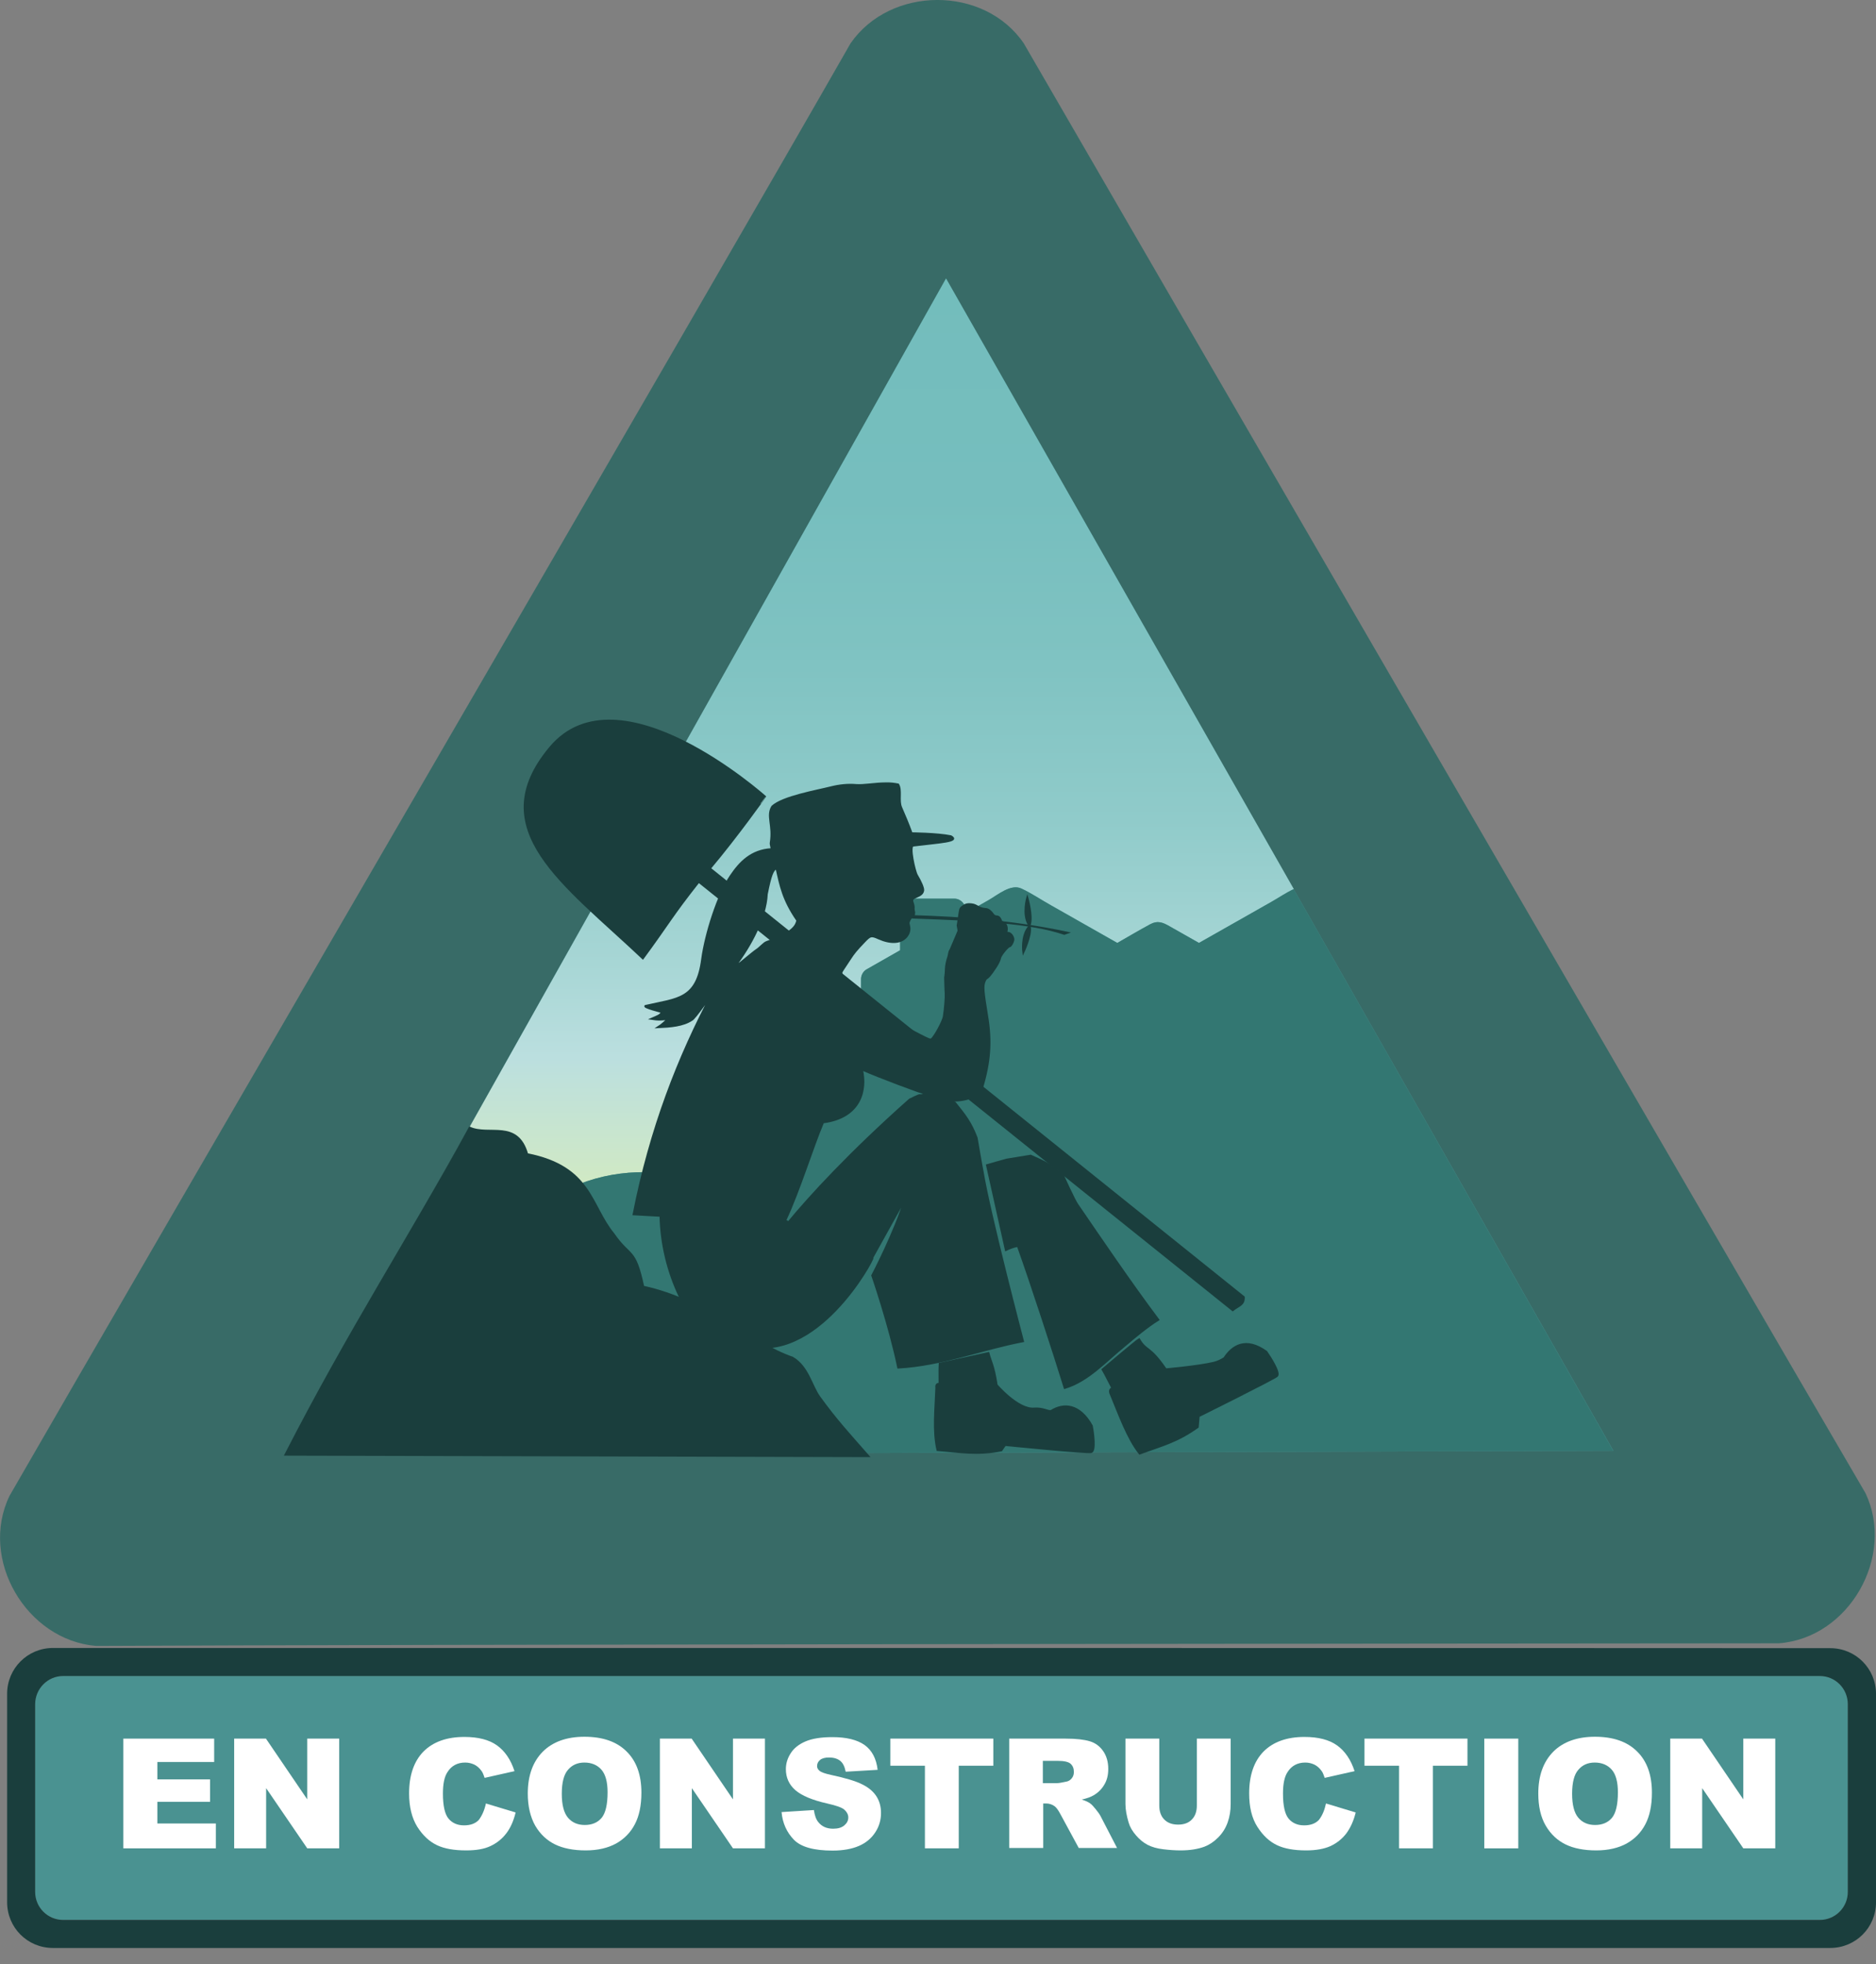 <?xml version="1.0" encoding="UTF-8" standalone="no"?>
<!-- Generator: Adobe Illustrator 24.0.1, SVG Export Plug-In . SVG Version: 6.00 Build 0)  -->
<svg xmlns:inkscape="http://www.inkscape.org/namespaces/inkscape" xmlns:sodipodi="http://sodipodi.sourceforge.net/DTD/sodipodi-0.dtd" xmlns:xlink="http://www.w3.org/1999/xlink" xmlns="http://www.w3.org/2000/svg" xmlns:svg="http://www.w3.org/2000/svg" version="1.1" x="0px" y="0px" viewBox="0 0 1003.8 1050.9" style="enable-background:new 0 0 1003.8 1050.9;" xml:space="preserve" id="svg161" sodipodi:docname="under-construction-woman_at_work-o-f-daisy retouchée4.svg" inkscape:version="1.2.2 (732a01da63, 2022-12-09)"><rect x="0" y="0" width="1003.8" height="1050.9" fill="#808080" stroke="none"/><defs id="defs163"></defs>
<style type="text/css" id="style2">
	.st0{fill-rule:evenodd;clip-rule:evenodd;fill:#386B67;}
	.st1{fill-rule:evenodd;clip-rule:evenodd;fill:#4A9291;}
	.st2{fill:#4A9291;}
	.st3{fill:none;stroke:#000000;stroke-width:10;stroke-miterlimit:10;}
	.st4{fill:url(#SVGID_1_);}
	.st5{fill:#337772;}
	.st6{display:none;}
	.st7{display:inline;}
	.st8{clip-path:url(#path605_2_);fill:none;stroke:#326D64;stroke-width:10;stroke-miterlimit:10;}
	.st9{fill:#1A3E3D;}
	.st10{fill:#1A3E3D;stroke:#1A3E3D;stroke-width:0.69;}
	.st11{fill:#1A3E3D;stroke:#1A3E3D;}
	.st12{fill:#1A3E3D;stroke:#1A3E3D;stroke-miterlimit:10;}
	.st13{fill-rule:evenodd;clip-rule:evenodd;fill:#1A3E3D;stroke:#1A3E3D;stroke-miterlimit:10;}
	.st14{fill:#FFFFFF;}
	.st15{fill:none;}
	.st16{stroke:#000000;stroke-width:2;}
</style>
<g id="Calque_4">
	<path id="path590" class="st0" d="M51.4,880.6c-37.3-3.1-62.7-46.4-46.3-80.3C72.6,683,381,153.1,455.1,23.2   c21.3-30.8,71.5-31.1,92.7,0c67.8,117.2,374.9,646.6,450.4,775.7c16,33.8-8.8,77.5-46.4,80.3C816.5,879.3,201,879.8,51.4,880.6   L51.4,880.6z"></path>
</g>
<g id="Calque_5">
	<path id="path605" class="st1" d="M152.8,778.3l710.5-2.1L506.2,149L152.8,778.3z"></path>
	<g id="g4435-3" transform="translate(423.313,137.146)">
		<path id="rect4430" class="st2" d="M-389.5,759.6h939.9c8.3,0,15,6.7,15,15v100.4c0,8.3-6.7,15-15,15h-939.9c-8.3,0-15-6.7-15-15    V774.6C-404.5,766.3-397.8,759.6-389.5,759.6z"></path>
	</g>
</g>
<g id="Calque_7">
</g>
<g id="Calque_5_-_copie">
	<g id="g4435-3_1_" transform="translate(423.313,137.146)">
		<path id="rect4430_1_" class="st2" d="M-389.5,759.6h939.9c8.3,0,15,6.7,15,15v100.4c0,8.3-6.7,15-15,15h-939.9    c-8.3,0-15-6.7-15-15V774.6C-404.5,766.3-397.8,759.6-389.5,759.6z"></path>
	</g>
</g>
<g id="Calque_9">
	<polyline class="st3" points="680.2,533.5 619.7,499.2 559.3,533.5  " id="polyline14"></polyline>
	<g id="g35">
		<linearGradient id="SVGID_1_" gradientUnits="userSpaceOnUse" x1="422.469" y1="148.961" x2="422.469" y2="778.297">
			<stop offset="0" style="stop-color:#73BDBC" id="stop16"></stop>
			<stop offset="0.187" style="stop-color:#76BEBE" id="stop18"></stop>
			<stop offset="0.331" style="stop-color:#80C3C2" id="stop20"></stop>
			<stop offset="0.461" style="stop-color:#90CBCA" id="stop22"></stop>
			<stop offset="0.582" style="stop-color:#A7D6D5" id="stop24"></stop>
			<stop offset="0.662" style="stop-color:#BBDFDF" id="stop26"></stop>
			<stop offset="1" style="stop-color:#FFFF8A" id="stop28"></stop>
		</linearGradient>
		<path class="st4" d="M277.9,655.4c7-8.8,17.6-15.5,27.8-20.1c11.1-5,23-7.7,35.2-8.1c4.7-0.1,9.8,0.1,14.3-1.4    c4.9-1.6,5-5.2,7.3-9.2c5-9,14.8-7.8,23.6-8.1c5.5-0.2,6.2-2.1,8.1-6.9c2-4.8,4.6-9.1,8.1-13.1c14.6-16.8,37.3-20.9,58.5-19.8    c0-15,0-29.9,0-44.9c0-2.1,1.1-4.1,3-5.2c6-3.4,12-6.8,17.9-10.2c0-7.2,0-14.4,0-21.6c0-3.3,2.8-6,6-6c7.7,0,15.3,0,23,0    c3.3,0,6,2.8,6,6c0,0.6,0,1.2,0,1.8c4.1-2.3,8.2-4.7,12.3-7c4.8-2.7,11.9-8.9,17.6-6.2c5.4,2.5,10.5,6,15.7,8.9    c11.9,6.7,23.8,13.5,35.6,20.2c5.8-3.3,11.7-6.8,17.6-10c4-2.2,6.8-1,10.4,1.1c5.2,3,10.5,5.9,15.7,8.9c4.5-2.5,8.9-5.1,13.4-7.6    c8.5-4.8,16.9-9.6,25.4-14.4c3.9-2.2,7.8-4.9,11.9-6.8L506.2,149L152.8,778.3l130.8-0.4c-3.2-28.6-6.3-57.1-9.5-85.7    C272.6,679.6,269.4,666.2,277.9,655.4z" id="path31"></path>
		<path class="st5" d="M692.2,475.7c-4.1,1.9-8,4.6-11.9,6.8c-8.5,4.8-16.9,9.6-25.4,14.4c-4.5,2.5-8.9,5.1-13.4,7.6    c-5.2-3-10.5-5.9-15.7-8.9c-3.7-2.1-6.4-3.2-10.4-1.1c-5.9,3.2-11.7,6.6-17.6,10c-11.9-6.7-23.8-13.5-35.6-20.2    c-5.2-2.9-10.3-6.4-15.7-8.9c-5.7-2.7-12.8,3.5-17.6,6.2c-4.1,2.3-8.2,4.7-12.3,7c0-0.6,0-1.2,0-1.8c0-3.2-2.7-6-6-6    c-7.7,0-15.3,0-23,0c-3.2,0-6,2.7-6,6c0,7.2,0,14.4,0,21.6c-6,3.4-12,6.8-17.9,10.2c-1.8,1-3,3.1-3,5.2c0,15,0,29.9,0,44.9    c-21.2-1.1-43.9,3.1-58.5,19.8c-3.4,3.9-6.1,8.2-8.1,13.1c-2,4.8-2.6,6.8-8.1,6.9c-8.8,0.3-18.6-1-23.6,8.1    c-2.2,4-2.4,7.6-7.3,9.2c-4.6,1.5-9.6,1.2-14.3,1.4c-12.2,0.4-24.1,3.1-35.2,8.1c-10.2,4.6-20.8,11.3-27.8,20.1    c-8.5,10.8-5.3,24.2-3.9,36.8c3.2,28.6,6.3,57.1,9.5,85.7l579.8-1.7L692.2,475.7z" id="path33"></path>
	</g>
</g>
<g id="Calque_12" class="st6">
	<g class="st7" id="g46">
		<defs id="defs39">
			<path id="path605_1_" d="M152.8,778.3l710.5-2.1L506.2,149L152.8,778.3z"></path>
		</defs>
		<clipPath id="path605_2_">
			<use xlink:href="#path605_1_" style="overflow:visible;" id="use41"></use>
		</clipPath>
		<path class="st8" d="M772.7,550.2c0.3-8.4,0.3-16.4,0.3-24.4c-5-6-13-9-20-13c-2-9,0-17-1-26c-8,0-15,0-23,0c0,4,0,8-0.1,12.1    c-7.5-4.2,0-2.1,0,0c-11.9-5.1-21.9-14.1-33.9-18.1c-10,7-21,11-32,19c-4,2-8,3-12,6c-3,3-6,3-9,6c-7-4-14-7-20-12    c-9,1-17,7-24,12c-10-6-20-12-30-18c-8-4-16-8-24-13c-12,5-22,12-33.3,18.1c0-2.3,0.7-0.4,0,0c-0.7-4.1,1.3-8.1-0.7-12.1    c-7,0-15,0-22,0c0,8,1,16-1,23c-2,8-13,9-20,14c-1,12,0,25-0.2,37.3" clip-path="url(#path605_2_)" id="path44"></path>
	</g>
</g>
<g id="svg2" inkscape:version="0.48.5 r10040" sodipodi:docname="woman_at_work-o-f-daisy.svg">
	<defs id="defs54">
		
			
		
			
		
			
		
			
		
			
	</defs>
	
		
	<g id="layer2" transform="translate(1.435,1.550563e-6)" inkscape:groupmode="layer" inkscape:label="calque">
		<g id="g4435" transform="translate(528.474,298.948)">
		</g>
		<g id="g3024" transform="translate(110.375,158.802)">
			<path id="rect4221" inkscape:connector-curvature="0" class="st9" d="M-83.5,722.9c-13.6,0-24.5,11-24.5,24.5v111.5     c0,13.6,10.9,24.5,24.5,24.5h951c13.6,0,24.5-10.9,24.5-24.5V747.5c0-13.6-10.9-24.5-24.5-24.5     C867.5,722.9-83.5,722.9-83.5,722.9z M-78,737.9h939.9c8.3,0,15,6.7,15,15.1v100.4c0,8.3-6.7,15-15,15H-78c-8.3,0-15-6.7-15-15     V753C-93,744.7-86.3,737.9-78,737.9z"></path>
		</g>
	</g>
</g>
<g id="Calque_6">
	<path id="path3740" inkscape:connector-curvature="0" sodipodi:nodetypes="ccccczcc" class="st10" d="M380.1,464.6l285.6,229.3   c0.2,4.5-2.8,4.6-6.1,7.3L373.9,472c-14.6,18.5-15.5,21.4-29.9,41c-42.3-40-86.5-69.3-49.7-113.2c36.8-43.9,115.3,26.4,115.3,26.4   S394.6,447.4,380.1,464.6L380.1,464.6z"></path>
	<path id="path3714" inkscape:connector-curvature="0" class="st11" d="M430.4,769"></path>
	<path id="path3716" inkscape:connector-curvature="0" sodipodi:nodetypes="csccccccc" class="st12" d="M464.7,779.1   c-10.6-12.1-17.3-19.3-26.2-31.6c-4.4-6.1-6.1-16.2-14.4-21.1c-22.3-7.6-45.5-30.5-79.9-38c-4.5-21.2-7-15.3-15.9-28.2   c-12.6-15.3-11.8-35.9-46.2-42.7c-5.3-18.5-20.4-9.5-30.8-14.2c-33,60.3-63.7,107-98.6,175L464.7,779.1z"></path>
	<path id="path4864" inkscape:connector-curvature="0" class="st12" d="M473.8,419.1c-5.5,0-11.6,1.2-15.6,0.9   c-4.5-0.4-9.1,0.1-13.5,1.2c-7.9,2-25.9,5.1-31.5,10.3c-3.1,5.1,0.7,9.9-0.8,19.3c-0.2,1.1,0.5,2.4,0.4,3.5   c-10.9,0.6-17,7.2-21.8,14.3c-6.8,9.9-13.5,31.1-15.3,44.5c-2.8,21.8-13,21.1-30.4,25.1c-1.1,0.8,8.4,3.1,8.9,3.3   c-0.9,1.8-2.5,2.2-5.7,3.6c4.1,0.6,4.1,0.5,8.7,0.1c0.1,0.2-3.3,3.3-5.1,4.4c6.7-0.3,13.3-0.8,18-3.9c1.6-0.5,11.2-14.6,11.2-14.6   c-18.3,34.3-33.3,72.8-42.3,118.6l14.4,0.8c0.3,15.1,4,30.1,10.3,43.2c9.9,19.6,21.8,27,41.8,27.1c37.4,3.3,65.5-54,60.9-47.3   l17.9-32.2c-5.5,18.1-17.6,41.1-17.6,41.1s9.2,26.6,13.9,49.3c23.4-1.3,44.3-9.8,66.8-14.1c0,0-17.8-67.7-21.6-90.7   c-0.5-2.2-3.2-18.1-3.2-18.1c-3.1-8.2-6.2-12.1-11.6-18.8l-4.6-1.6c4.2,0.8,8.1,0.5,12.6-0.9c4.2-1.4,5.6-2.5,6.4-5.1   c4.3-14.2,5.1-25.1,2.8-38.9c-2.1-12.9-2.4-15.8-1.4-18.3c0.4-1.1,0.9-1.8,1.5-2c1.7-1.3,3.4-4.2,4.8-6.2c1-1.6,1.9-3.5,2-4.3   c0.2-1.5,4.1-6.3,5.1-6.4c0.6,0,1.7-1.8,2-3.2c0.4-1.5-1.3-4-2.7-4c-0.9,0-1-0.2-0.9-0.8c0.6-2.7-0.7-5-2.7-5   c-1.6-4.9-2.9-1.6-4.7-4.3c-0.8-1.1-2.2-2.7-4-2.7c-3.9-0.3-4.3-2.2-7.5-2.5c-1.9-0.2-2.9,0-4.2,0.9c-1.6,1.1-1.7,1.3-2.1,3.8   c-0.2,1.5-0.5,3.3-0.6,4.1c-0.1,1-0.3,1.8-0.4,2.5l0.5,2.9l-4.3,10.1c-0.9,1.1-0.8,2.9-1.2,3.9c-0.7,1.9-1.3,4.8-1.3,6.5   s-0.3,3.8-0.4,4.6c0.1,2.8,0.1,5.8,0.3,8.4c0.1,2.5-0.3,7.8-1,12.4c-0.4,2.5-4.9,10.8-6.5,12c-0.7,0.5-1.2,0.4-6.8-2.5   c-16.5-8.5-21.6-11.3-24-13.2c-3.4-2.6-7.8-7-11.8-11.5v0.1c-0.1-0.1-0.2-0.3-0.3-0.4c-1.8-2.4-3.5-4.5-3.7-4.6   c-0.3-0.1-0.8-0.9-1.2-1.8c-0.7-1.4-0.7-1.6,0.4-3.3c0.7-1,2.2-3.3,3.5-5.3c2.3-3.6,3.7-5.2,7.7-9.4c3.4-3.6,3.9-3.7,7.9-1.9   c6.3,2.8,11.7,2.5,14.6-0.7c1.7-1.9,2.2-4,1.6-6.3c-0.4-1.4-0.3-1.9,0.9-3.9c1.4-0.9,1.8-1.2,1.9-2.9c0-0.7-0.4-1.4-0.3-2.3   c0.1-0.6-0.1-1.8-0.4-2.7c-0.7-1.9-0.5-2.4,1.5-3.3c2.9-1.2,3.8-2.1,4-3.7c0.1-1.3-1.3-4.6-3.4-8.1c-1.1-1.8-4.4-15.9-1.9-15.8   c14.5-1.8,25.1-2.2,20.1-5c-7.5-1.5-21-1.6-21-1.6c-1.8-4.9-3.7-9.5-5.6-13.8c-1.6-3.6,0.3-9.3-1.6-12.3   C478.6,419.3,476.3,419,473.8,419.1z M415.5,464.6c2.1,9.4,3.5,16.8,11,27.7c0.2,0.1-0.1,1.2-0.7,2.4c-2.1,3.9-8.8,6.9-15.6,9.3   c-1.6,0.6-3.5,3-5.2,4.1c-2.1,1.3-11.8,9.8-12,9.3c9.1-12,16.7-26.7,17.3-39C412.3,468.3,413.5,465.2,415.5,464.6z M461.2,572.2   c8.5,3.8,31.6,12.5,35.7,13.5c-1.1,0-2.7,0-4.5,0.3c-0.1-0.7-5.5,2.3-5.7,2.3c-32.1,28.5-53.6,52-64.8,65.6   c-1.3-0.7-2.6-1.4-3.9-2.1c1.1,0,2,0.1,2.5,0.5c7.3-15.7,14.2-38.3,19.9-51.8C460.7,597.9,463.8,583,461.2,572.2z"></path>
	<path id="path5189" inkscape:connector-curvature="0" sodipodi:nodetypes="ccccccsccsccc" class="st13" d="M589.9,732.7   c2.1,3.8-0.4-1,5.3,10c-2.2,0.7-0.9,3.2-0.9,3.2c4.3,10.3,9,23.7,15.5,31.8c11.9-4.4,19.9-6.2,31.1-14.2l0.5-5.8   c0,0,40.1-19.9,41.9-21.5s-3.6-10-5.7-13c-11-7.9-18.2-3.2-22.5,3.4c-1.7,1.1-3.6,2-5.6,2.5c-8.4,2-25.7,3.5-25.7,3.5   c-8.9-13-10.3-9.3-14.3-16.1C608.4,717,589.9,732.7,589.9,732.7z"></path>
	<path id="path3212" inkscape:connector-curvature="0" sodipodi:nodetypes="ccccccccccc" class="st13" d="M551.5,618.3l-12.8,2.1   c-3.7,1-7.2,2-10.6,3l10.1,45.4c2.1-1,4.2-1.8,6.4-2.2c7.1,19.8,19.3,57.3,25.1,76c12.5-3.8,21.4-13.9,31.9-22.5   c5.8-4.9,12.1-10.2,18.2-14c-15.2-20.3-30.9-43.5-43.3-61.6c-1.3-1.6-7.6-15.4-7.6-15.4C563,623.5,558.8,621.5,551.5,618.3z"></path>
	<path id="path3236" inkscape:connector-curvature="0" sodipodi:nodetypes="ccccccccccscc" class="st13" d="M528.9,723.9l-26.1,5.7   c-0.2,3.6-0.1,3.6-0.1,10.8c-2.2-0.3-1.7,2-1.7,2c-0.4,11.2-1.8,23.3,0.6,33.4c12.6,1,20.7,2.8,34.2,0.2l2-2.9   c0,0,43.8,4.4,46.1,3.8c2.4-0.6,1-10.6,0.3-14.1c-6.6-11.8-15.2-12.1-21.8-7.9c-2,0.3-4.3-1.7-9.2-1.3   c-8.6,0.6-19.9-12.6-19.9-12.6C531.7,730.5,530.1,728.5,528.9,723.9L528.9,723.9z"></path>
	<g id="g3412-3" transform="matrix(0.933,0.359,-0.359,0.933,383.581,-117.635)">
		<path id="path2856-3-5" inkscape:connector-curvature="0" sodipodi:nodetypes="ccccc" class="st11" d="M316,529.8    c25.2-8.8,51.3-16.8,80.7-21.5l-1.4,1.2c-19.1,0.8-44.3,9.1-78.8,21L316,529.8z"></path>
		
			
		
			
		
			
		
			
		
			
		
			
		
			
		
			
		<path id="path3649-4-7-6" inkscape:connector-curvature="0" sodipodi:nodetypes="cccc" class="st11" d="M375.7,511.7    c-5.2-4.1-5.9-13.3-5.9-13.3s6.3,8.3,6.5,13.1L375.7,511.7z"></path>
		<path id="path3649-5-5-0" inkscape:connector-curvature="0" sodipodi:nodetypes="cccc" class="st11" d="M376.2,512.9    c-2.1,6.1,2.2,13.8,2.2,13.8s0.8-10-1.6-14L376.2,512.9L376.2,512.9z"></path>
	</g>
</g>
<g id="Calque_3">
	<g id="g112">
		<path class="st14" d="M66,930.2h48.6v12.5H84.2v9.3h28.2v12H84.2v11.6h31.3v13.3H66V930.2z" id="path84"></path>
		<path class="st14" d="M125.4,930.2h16.9l22.1,32.5v-32.5h17.1v58.7h-17.1l-22-32.2v32.2h-17.1V930.2z" id="path86"></path>
		<path class="st14" d="M260,964.9l15.9,4.8c-1.1,4.5-2.7,8.2-5,11.2c-2.3,3-5.1,5.2-8.5,6.8s-7.7,2.3-13,2.3    c-6.4,0-11.6-0.9-15.6-2.8c-4-1.9-7.5-5.1-10.5-9.8c-2.9-4.7-4.4-10.6-4.4-17.9c0-9.7,2.6-17.2,7.7-22.4    c5.2-5.2,12.5-7.8,21.9-7.8c7.4,0,13.2,1.5,17.4,4.5c4.2,3,7.4,7.6,9.4,13.8l-16,3.6c-0.6-1.8-1.1-3.1-1.8-3.9    c-1-1.4-2.3-2.5-3.7-3.2c-1.5-0.7-3.1-1.1-4.9-1.1c-4.1,0-7.3,1.7-9.4,5c-1.7,2.5-2.5,6.3-2.5,11.6c0,6.5,1,11,3,13.4    c2,2.4,4.8,3.6,8.3,3.6c3.5,0,6.1-1,7.9-2.9C257.9,971.4,259.2,968.6,260,964.9z" id="path88"></path>
		<path class="st14" d="M282.4,959.6c0-9.6,2.7-17,8-22.4c5.3-5.3,12.8-8,22.3-8c9.8,0,17.3,2.6,22.6,7.9c5.3,5.2,7.9,12.6,7.9,22    c0,6.9-1.2,12.5-3.5,16.9c-2.3,4.4-5.6,7.8-10,10.3c-4.4,2.4-9.8,3.7-16.3,3.7c-6.6,0-12.1-1.1-16.4-3.2c-4.3-2.1-7.9-5.4-10.6-10    C283.8,972.2,282.4,966.4,282.4,959.6z M300.6,959.7c0,5.9,1.1,10.2,3.3,12.8c2.2,2.6,5.2,3.9,9,3.9c3.9,0,6.9-1.3,9-3.8    c2.1-2.5,3.2-7.1,3.2-13.7c0-5.5-1.1-9.6-3.3-12.1c-2.2-2.5-5.3-3.8-9.1-3.8c-3.7,0-6.6,1.3-8.8,3.9    C301.7,949.4,300.6,953.7,300.6,959.7z" id="path90"></path>
		<path class="st14" d="M353.2,930.2h16.9l22.1,32.5v-32.5h17.1v58.7h-17.1l-22-32.2v32.2h-17.1V930.2z" id="path92"></path>
		<path class="st14" d="M418.2,969.5l17.3-1.1c0.4,2.8,1.1,4.9,2.3,6.4c1.9,2.4,4.5,3.6,8,3.6c2.6,0,4.6-0.6,6-1.8s2.1-2.6,2.1-4.2    c0-1.5-0.7-2.9-2-4.1c-1.3-1.2-4.4-2.3-9.3-3.4c-8-1.8-13.6-4.2-17-7.1c-3.4-3-5.1-6.7-5.1-11.3c0-3,0.9-5.9,2.6-8.5    c1.7-2.7,4.4-4.8,7.9-6.3c3.5-1.5,8.3-2.3,14.4-2.3c7.5,0,13.2,1.4,17.2,4.2c3.9,2.8,6.3,7.2,7,13.3l-17.1,1    c-0.5-2.6-1.4-4.6-2.9-5.8c-1.5-1.2-3.5-1.8-6-1.8c-2.1,0-3.7,0.4-4.8,1.3c-1.1,0.9-1.6,2-1.6,3.3c0,0.9,0.4,1.8,1.3,2.5    c0.9,0.8,2.9,1.5,6.1,2.2c7.9,1.7,13.6,3.4,17,5.2c3.4,1.7,5.9,3.9,7.5,6.5c1.6,2.6,2.3,5.5,2.3,8.7c0,3.8-1,7.2-3.1,10.4    c-2.1,3.2-5,5.6-8.7,7.2c-3.7,1.6-8.4,2.5-14.1,2.5c-10,0-16.9-1.9-20.7-5.8S418.7,975.4,418.2,969.5z" id="path94"></path>
		<path class="st14" d="M476.4,930.2h55.1v14.5h-18.5v44.2h-18.1v-44.2h-18.5V930.2z" id="path96"></path>
		<path class="st14" d="M540,988.9v-58.7h30.2c5.6,0,9.9,0.5,12.9,1.4s5.4,2.7,7.2,5.3c1.8,2.6,2.7,5.8,2.7,9.5    c0,3.3-0.7,6.1-2.1,8.4c-1.4,2.4-3.3,4.3-5.7,5.7c-1.5,0.9-3.7,1.7-6.4,2.3c2.2,0.7,3.7,1.4,4.7,2.2c0.7,0.5,1.6,1.5,2.9,3.1    c1.3,1.6,2.1,2.8,2.5,3.6l8.8,17h-20.5l-9.7-17.9c-1.2-2.3-2.3-3.8-3.3-4.5c-1.3-0.9-2.8-1.4-4.4-1.4h-1.6v23.8H540z M558.2,954    h7.6c0.8,0,2.4-0.3,4.8-0.8c1.2-0.2,2.2-0.9,2.9-1.8c0.8-1,1.1-2.1,1.1-3.4c0-1.9-0.6-3.3-1.8-4.4c-1.2-1-3.5-1.5-6.8-1.5h-8V954z    " id="path98"></path>
		<path class="st14" d="M640.4,930.2h18.1v35c0,3.5-0.5,6.7-1.6,9.8s-2.8,5.8-5.1,8.1c-2.3,2.3-4.7,3.9-7.3,4.9    c-3.5,1.3-7.8,2-12.7,2c-2.9,0-6-0.2-9.3-0.6c-3.4-0.4-6.2-1.2-8.5-2.4c-2.3-1.2-4.3-2.9-6.2-5.1c-1.9-2.2-3.2-4.4-3.9-6.8    c-1.1-3.7-1.7-7-1.7-9.9v-35h18.1V966c0,3.2,0.9,5.7,2.7,7.5c1.8,1.8,4.2,2.7,7.4,2.7c3.1,0,5.6-0.9,7.3-2.7    c1.8-1.8,2.7-4.3,2.7-7.5V930.2z" id="path100"></path>
		<path class="st14" d="M709.5,964.9l15.9,4.8c-1.1,4.5-2.8,8.2-5,11.2c-2.3,3-5.1,5.2-8.5,6.8c-3.4,1.5-7.7,2.3-13,2.3    c-6.4,0-11.6-0.9-15.6-2.8c-4-1.9-7.5-5.1-10.5-9.8s-4.4-10.6-4.4-17.9c0-9.7,2.6-17.2,7.7-22.4c5.2-5.2,12.5-7.8,21.9-7.8    c7.4,0,13.2,1.5,17.4,4.5c4.2,3,7.4,7.6,9.4,13.8l-16,3.6c-0.6-1.8-1.1-3.1-1.8-3.9c-1-1.4-2.3-2.5-3.7-3.2    c-1.5-0.7-3.1-1.1-4.9-1.1c-4.1,0-7.3,1.7-9.4,5c-1.7,2.5-2.5,6.3-2.5,11.6c0,6.5,1,11,3,13.4c2,2.4,4.8,3.6,8.3,3.6    c3.5,0,6.1-1,7.9-2.9C707.5,971.4,708.7,968.6,709.5,964.9z" id="path102"></path>
		<path class="st14" d="M730.1,930.2h55.1v14.5h-18.5v44.2h-18.1v-44.2h-18.5V930.2z" id="path104"></path>
		<path class="st14" d="M794.2,930.2h18.2v58.7h-18.2V930.2z" id="path106"></path>
		<path class="st14" d="M823.1,959.6c0-9.6,2.7-17,8-22.4c5.3-5.3,12.8-8,22.3-8c9.8,0,17.3,2.6,22.6,7.9c5.3,5.2,7.9,12.6,7.9,22    c0,6.9-1.2,12.5-3.5,16.9c-2.3,4.4-5.6,7.8-10,10.3c-4.4,2.4-9.8,3.7-16.3,3.7c-6.6,0-12.1-1.1-16.4-3.2c-4.3-2.1-7.9-5.4-10.6-10    C824.4,972.2,823.1,966.4,823.1,959.6z M841.2,959.7c0,5.9,1.1,10.2,3.3,12.8c2.2,2.6,5.2,3.9,9,3.9c3.9,0,6.9-1.3,9-3.8    c2.1-2.5,3.2-7.1,3.2-13.7c0-5.5-1.1-9.6-3.3-12.1c-2.2-2.5-5.3-3.8-9.1-3.8c-3.7,0-6.6,1.3-8.8,3.9    C842.3,949.4,841.2,953.7,841.2,959.7z" id="path108"></path>
		<path class="st14" d="M893.8,930.2h16.9l22.1,32.5v-32.5h17.1v58.7h-17.1l-22-32.2v32.2h-17.1V930.2z" id="path110"></path>
	</g>
</g>
<g id="Calque_7_-_copie">
</g>
<g id="Calque_2" class="st6">
	<g class="st7" id="g158">
		<path class="st15" d="M519.8,957.4c-2.1-1.9-4.5-3.4-7.4-4.3c-2.8-0.9-6-1.4-9.4-1.4h-10.7v48.9h12.8c3,0,5.8-0.5,8.4-1.6    c2.6-1.1,4.8-2.6,6.7-4.7c1.9-2.1,3.4-4.7,4.5-7.8c1.1-3.1,1.6-6.7,1.6-10.8c0-4.2-0.6-7.8-1.7-10.8    C523.4,961.7,521.8,959.3,519.8,957.4z" id="path116"></path>
		<path class="st15" d="M216,1067.9c-1.8-2.2-4-3.9-6.6-5c-2.6-1.2-5.6-1.8-9.1-1.8c-3.5,0-6.6,0.6-9.3,1.8c-2.6,1.2-4.8,2.8-6.6,5    c-1.8,2.2-3.1,4.8-4,7.9c-0.9,3-1.3,6.5-1.3,10.3c0,3.8,0.4,7.2,1.3,10.4c0.9,3.1,2.3,5.8,4.1,8c1.8,2.3,4,4,6.6,5.3    c2.6,1.3,5.7,1.9,9.1,1.9c3.7,0,6.9-0.6,9.5-1.9c2.7-1.3,4.9-3.1,6.6-5.3c1.7-2.3,3-5,3.8-8.1c0.8-3.1,1.2-6.6,1.2-10.3    c0-3.8-0.5-7.2-1.4-10.3C219.1,1072.7,217.7,1070.1,216,1067.9z" id="path118"></path>
		<path class="st15" d="M663.2,972.3c1.6-0.5,3-1.3,4-2.3c1.1-1,1.8-2.2,2.4-3.5c0.5-1.3,0.8-2.8,0.8-4.4c0-3.5-1.2-6.1-3.5-7.8    c-2.3-1.7-5.6-2.6-9.8-2.6h-19.4v21.3h19.8C659.6,973.1,661.6,972.8,663.2,972.3z" id="path120"></path>
		<path class="st15" d="M825.7,1067.9c-1.8-2.2-4-3.9-6.6-5c-2.6-1.2-5.6-1.8-9.1-1.8c-3.5,0-6.6,0.6-9.3,1.8    c-2.6,1.2-4.8,2.8-6.6,5c-1.8,2.2-3.1,4.8-4,7.9c-0.9,3-1.3,6.5-1.3,10.3c0,3.8,0.4,7.2,1.3,10.4c0.9,3.1,2.3,5.8,4.1,8    c1.8,2.3,4,4,6.6,5.3c2.6,1.3,5.7,1.9,9.1,1.9c3.7,0,6.9-0.6,9.5-1.9c2.7-1.3,4.9-3.1,6.6-5.3c1.7-2.3,3-5,3.8-8.1    c0.8-3.1,1.2-6.6,1.2-10.3c0-3.8-0.5-7.2-1.4-10.3C828.8,1072.7,827.5,1070.1,825.7,1067.9z" id="path122"></path>
		<path class="st16" d="M388.5,940h-15.1v43.5c0,3.1-0.4,5.8-1.2,8c-0.8,2.3-2,4.1-3.5,5.6c-1.5,1.5-3.2,2.6-5.3,3.3    c-2.1,0.7-4.3,1-6.8,1c-2.4,0-4.6-0.3-6.6-1c-2-0.7-3.7-1.7-5.1-3.1c-1.4-1.4-2.5-3.2-3.2-5.4c-0.8-2.2-1.1-4.9-1.1-7.9v-44h-15.1    v45.2c0,4.9,0.8,9.2,2.3,12.7c1.5,3.6,3.7,6.5,6.4,8.8c2.7,2.3,6,3.9,9.7,5c3.8,1.1,7.9,1.6,12.4,1.6c4.7,0,9-0.6,13-1.7    c4-1.2,7.4-2.9,10.3-5.3c2.9-2.4,5.1-5.4,6.7-9c1.6-3.6,2.4-7.9,2.4-12.9V940z" id="path124"></path>
		<path class="st16" d="M415,969.6c0-1.4-0.1-2.8-0.2-4.3c-0.1-1.5-0.2-2.9-0.3-4.2c-0.1-1.5-0.3-3-0.5-4.5l31.5,55.6h17.7V940    h-13.4v42c0,1.7,0,3.4,0.1,5.1c0.1,1.7,0.2,3.2,0.4,4.5c0.1,1.6,0.3,3.1,0.5,4.5L418.9,940h-17.3v72.2H415V969.6z" id="path126"></path>
		<polygon class="st16" points="611.6,1000.5 567.8,1000.5 567.8,981.5 606.4,981.5 606.4,969.8 567.8,969.8 567.8,951.7     609.5,951.7 609.5,940 552.7,940 552.7,1012.2 611.6,1012.2   " id="polygon128"></polygon>
		<path class="st16" d="M637.6,984.8h17.7l16.8,27.4h17l-19.5-30.4c2.3-0.5,4.4-1.4,6.4-2.6c1.9-1.2,3.6-2.7,5-4.4    c1.4-1.7,2.5-3.7,3.3-5.9c0.8-2.3,1.2-4.7,1.2-7.4c0-3.3-0.6-6.3-1.7-8.9c-1.1-2.7-2.8-4.9-5-6.8c-2.3-1.9-5.1-3.3-8.5-4.3    c-3.3-1-7.3-1.5-11.8-1.5h-36.1v72.2h15.1V984.8z M637.6,951.7H657c4.3,0,7.6,0.9,9.8,2.6c2.3,1.7,3.5,4.3,3.5,7.8    c0,1.6-0.3,3.1-0.8,4.4c-0.5,1.3-1.3,2.5-2.4,3.5c-1,1-2.4,1.7-4,2.3c-1.6,0.5-3.5,0.8-5.8,0.8h-19.8V951.7z" id="path130"></path>
		<path class="st16" d="M141.2,1102.8c-1,1.6-2.3,3.1-3.8,4.4c-1.5,1.3-3.3,2.4-5.4,3.2c-2.1,0.8-4.5,1.2-7.3,1.2v0    c-3.8,0-7-0.6-9.7-1.9c-2.7-1.3-4.9-3-6.6-5.3c-1.7-2.3-3-4.9-3.8-8c-0.8-3.1-1.2-6.6-1.2-10.4c0-3.8,0.4-7.2,1.2-10.3    c0.8-3.1,2.1-5.7,3.7-7.9c1.7-2.2,3.9-3.9,6.5-5c2.6-1.2,5.8-1.8,9.4-1.8c2.6,0,4.9,0.3,7,1c2.1,0.6,3.8,1.5,5.3,2.6    c1.5,1.1,2.8,2.4,3.8,3.8c1,1.4,1.7,2.9,2.2,4.4l13.3-3.6c-1-2.9-2.3-5.6-4-8c-1.7-2.5-3.8-4.6-6.4-6.4c-2.6-1.8-5.6-3.2-9.2-4.2    c-3.5-1-7.6-1.5-12.4-1.5c-6.1,0-11.4,0.9-15.9,2.6c-4.5,1.7-8.2,4.2-11.1,7.4c-2.9,3.2-5.1,7-6.6,11.6c-1.4,4.5-2.2,9.6-2.2,15.3    c0,5.4,0.7,10.4,2.2,15c1.5,4.6,3.7,8.5,6.7,11.9c3,3.3,6.8,5.9,11.4,7.8c4.6,1.8,10,2.8,16.3,2.8c4.8,0,8.9-0.6,12.5-1.7    c3.6-1.2,6.6-2.8,9.2-4.7c2.6-1.9,4.7-4.1,6.4-6.6c1.7-2.5,3.1-5,4.2-7.6l-13.2-5C143.1,1099.5,142.3,1101.2,141.2,1102.8z" id="path132"></path>
		<path class="st16" d="M227.3,1059.2c-3.1-3.2-6.9-5.7-11.4-7.4c-4.5-1.7-9.7-2.6-15.6-2.6c-5.9,0-11.1,0.9-15.6,2.6    c-4.5,1.7-8.3,4.2-11.4,7.4c-3.1,3.2-5.4,7-7,11.6c-1.6,4.5-2.4,9.6-2.4,15.3c0,5.4,0.8,10.4,2.3,15c1.5,4.6,3.8,8.5,6.9,11.9    c3,3.3,6.8,5.9,11.3,7.8c4.5,1.8,9.8,2.8,15.9,2.8c5.7,0,10.8-0.9,15.3-2.7c4.5-1.8,8.4-4.3,11.5-7.6c3.1-3.3,5.6-7.2,7.2-11.8    c1.7-4.6,2.5-9.7,2.5-15.4c0-5.6-0.8-10.7-2.4-15.2C232.8,1066.3,230.4,1062.4,227.3,1059.2z M220.1,1096.3    c-0.8,3.1-2.1,5.8-3.8,8.1c-1.7,2.3-3.9,4-6.6,5.3c-2.7,1.3-5.8,1.9-9.5,1.9c-3.5,0-6.5-0.6-9.1-1.9c-2.6-1.3-4.8-3-6.6-5.3    c-1.8-2.3-3.1-4.9-4.1-8c-0.9-3.1-1.3-6.6-1.3-10.4c0-3.8,0.4-7.2,1.3-10.3c0.9-3.1,2.2-5.7,4-7.9c1.8-2.2,4-3.9,6.6-5    c2.7-1.2,5.8-1.8,9.3-1.8c3.5,0,6.5,0.6,9.1,1.8c2.6,1.2,4.8,2.8,6.6,5c1.8,2.2,3.1,4.8,4,7.9c0.9,3,1.4,6.5,1.4,10.3    C221.3,1089.7,220.9,1093.1,220.1,1096.3z" id="path134"></path>
		<path class="st16" d="M296.1,1092.2c0,1.7,0,3.4,0.1,5.1c0.1,1.7,0.2,3.2,0.4,4.5c0.1,1.6,0.3,3.1,0.5,4.5l-31.9-56.1h-17.3v72.2    h13.4v-42.6c0-1.4-0.1-2.8-0.2-4.3c-0.1-1.5-0.2-2.9-0.3-4.2c-0.1-1.5-0.3-3-0.5-4.5l31.5,55.6l0,0h17.7v-72.2h-13.4V1092.2z" id="path136"></path>
		<path class="st16" d="M378.1,1089.1c-1.3-1.5-2.8-2.8-4.5-3.8c-1.7-1-3.6-1.9-5.6-2.6c-2-0.7-4.1-1.3-6.4-1.8    c-2.2-0.5-4.5-1.1-6.7-1.5c-2.6-0.5-4.9-1.1-7.1-1.6c-2.1-0.5-3.9-1.2-5.5-1.9c-1.5-0.8-2.7-1.7-3.6-2.9c-0.9-1.2-1.3-2.6-1.3-4.4    c0-1.2,0.2-2.3,0.7-3.3c0.4-1.1,1.2-2,2.2-2.8c1.1-0.8,2.5-1.4,4.2-1.8c1.8-0.5,4-0.7,6.7-0.7c4.3,0,7.6,0.8,9.9,2.4    c2.3,1.6,3.9,3.9,4.6,7l14.7-2c-0.6-3-1.6-5.7-2.9-7.9c-1.3-2.3-3.1-4.2-5.4-5.7c-2.3-1.5-5.1-2.6-8.5-3.3    c-3.3-0.8-7.4-1.1-12.1-1.1c-4.2,0-8,0.4-11.5,1.1c-3.5,0.8-6.6,1.9-9.1,3.6c-2.5,1.6-4.5,3.7-5.9,6.3c-1.4,2.6-2.2,5.6-2.2,9.2    c0,2.6,0.3,4.9,1,6.9c0.7,1.9,1.6,3.7,2.8,5.1c1.2,1.4,2.6,2.6,4.2,3.6s3.3,1.8,5.2,2.6c1.9,0.7,3.8,1.3,5.9,1.8    c2.1,0.5,4.1,1,6.2,1.5c2.6,0.5,5,1,7.4,1.6c2.4,0.5,4.4,1.2,6.3,2.1c1.8,0.8,3.3,1.9,4.4,3.1c1.1,1.3,1.6,2.9,1.6,4.9    c0,3.3-1.4,5.8-4.1,7.3c-2.7,1.5-6.6,2.3-11.7,2.3c-2.9,0-5.5-0.3-7.5-0.8c-2.1-0.5-3.8-1.3-5.2-2.3c-1.4-1-2.4-2.2-3.2-3.5    s-1.4-2.8-1.8-4.4l-14.6,2.4c0.7,3.2,1.9,6.1,3.5,8.6c1.6,2.5,3.8,4.5,6.4,6.2c2.6,1.7,5.8,2.9,9.4,3.8s7.9,1.3,12.7,1.3    c5.4,0,10-0.5,13.9-1.5c3.9-1.1,7.1-2.5,9.6-4.5c2.5-1.9,4.4-4.2,5.6-6.9c1.2-2.7,1.8-5.7,1.8-9v0c0-2.8-0.4-5.2-1.1-7.3    C380.4,1092.3,379.4,1090.6,378.1,1089.1z" id="path138"></path>
		<polygon class="st16" points="387.3,1061.9 410.6,1061.9 410.6,1122.5 425.8,1122.5 425.8,1061.9 449.1,1061.9 449.1,1050.2     387.3,1050.2   " id="polygon140"></polygon>
		<path class="st16" d="M510.5,1089.6c1.9-1.2,3.6-2.7,5-4.4c1.4-1.7,2.5-3.7,3.3-5.9c0.8-2.3,1.2-4.7,1.2-7.4    c0-3.3-0.6-6.3-1.7-8.9c-1.1-2.7-2.8-4.9-5-6.8c-2.3-1.9-5.1-3.3-8.5-4.3c-3.3-1-7.3-1.5-11.8-1.5H457v72.2h15.1V1095h17.7    l16.8,27.4l0,0h17l-19.5-30.4C506.4,1091.6,508.5,1090.7,510.5,1089.6z M501.7,1080.3c-1,1-2.4,1.7-4,2.3    c-1.6,0.5-3.5,0.8-5.8,0.8h-19.8V1062h19.4c4.3,0,7.6,0.9,9.8,2.6c2.3,1.7,3.5,4.3,3.5,7.8c0,1.6-0.3,3.1-0.8,4.4    C503.6,1078.1,502.8,1079.3,501.7,1080.3z" id="path142"></path>
		<path class="st16" d="M579.8,1093.7c0,3.1-0.4,5.8-1.2,8c-0.8,2.3-2,4.1-3.5,5.6c-1.5,1.5-3.2,2.6-5.3,3.3c-2.1,0.7-4.3,1-6.8,1    c-2.4,0-4.6-0.3-6.6-1c-2-0.7-3.7-1.7-5.1-3.1c-1.4-1.4-2.5-3.2-3.2-5.4c-0.8-2.2-1.1-4.9-1.1-7.9v-44h-15.1v45.2    c0,4.9,0.8,9.2,2.3,12.7c1.5,3.6,3.7,6.5,6.4,8.8c2.7,2.3,6,3.9,9.7,5c3.8,1.1,7.9,1.6,12.4,1.6v0c4.7,0,9-0.6,13-1.7    c4-1.2,7.4-2.9,10.3-5.3c2.9-2.4,5.1-5.4,6.7-9c1.6-3.6,2.4-7.9,2.4-12.9v-44.4h-15.1V1093.7z" id="path144"></path>
		<path class="st16" d="M658.3,1102.8c-1,1.6-2.3,3.1-3.8,4.4c-1.5,1.3-3.3,2.4-5.4,3.2c-2.1,0.8-4.5,1.2-7.3,1.2v0    c-3.8,0-7-0.6-9.7-1.9c-2.7-1.3-4.9-3-6.6-5.3c-1.7-2.3-3-4.9-3.8-8c-0.8-3.1-1.2-6.6-1.2-10.4c0-3.8,0.4-7.2,1.2-10.3    c0.8-3.1,2.1-5.7,3.7-7.9c1.7-2.2,3.9-3.9,6.5-5c2.6-1.2,5.8-1.8,9.4-1.8c2.6,0,4.9,0.3,7,1c2.1,0.6,3.8,1.5,5.3,2.6    c1.5,1.1,2.8,2.4,3.8,3.8c1,1.4,1.7,2.9,2.2,4.4l13.3-3.6c-1-2.9-2.3-5.6-4-8c-1.7-2.5-3.8-4.6-6.4-6.4c-2.6-1.8-5.6-3.2-9.2-4.2    c-3.5-1-7.6-1.5-12.4-1.5c-6.1,0-11.4,0.9-15.9,2.6c-4.5,1.7-8.2,4.2-11.1,7.4c-2.9,3.2-5.1,7-6.6,11.6c-1.4,4.5-2.2,9.6-2.2,15.3    c0,5.4,0.7,10.4,2.2,15c1.5,4.6,3.7,8.5,6.7,11.9c3,3.3,6.8,5.9,11.4,7.8c4.6,1.8,10,2.8,16.3,2.8c4.8,0,8.9-0.6,12.5-1.7    c3.6-1.2,6.6-2.8,9.2-4.7c2.6-1.9,4.7-4.1,6.4-6.6c1.7-2.5,3.1-5,4.2-7.6l-13.2-5C660.2,1099.5,659.3,1101.2,658.3,1102.8z" id="path146"></path>
		<polygon class="st16" points="677.8,1061.9 701.1,1061.9 701.1,1122.5 716.2,1122.5 716.2,1061.9 739.6,1061.9 739.6,1050.2     677.8,1050.2   " id="polygon148"></polygon>
		<rect x="747.5" y="1050.2" class="st16" width="15.1" height="72.2" id="rect150"></rect>
		<path class="st16" d="M837,1059.2c-3.1-3.2-6.9-5.7-11.4-7.4c-4.5-1.7-9.7-2.6-15.6-2.6c-5.9,0-11.1,0.9-15.6,2.6    c-4.5,1.7-8.3,4.2-11.4,7.4c-3.1,3.2-5.4,7-7,11.6c-1.6,4.5-2.4,9.6-2.4,15.3c0,5.4,0.8,10.4,2.3,15c1.5,4.6,3.8,8.5,6.9,11.9    c3,3.3,6.8,5.9,11.3,7.8c4.5,1.8,9.8,2.8,15.9,2.8c5.7,0,10.8-0.9,15.3-2.7c4.5-1.8,8.4-4.3,11.5-7.6c3.1-3.3,5.6-7.2,7.2-11.8    c1.7-4.6,2.5-9.7,2.5-15.4c0-5.6-0.8-10.7-2.4-15.2C842.5,1066.3,840.1,1062.4,837,1059.2z M829.8,1096.3    c-0.8,3.1-2.1,5.8-3.8,8.1c-1.7,2.3-3.9,4-6.6,5.3c-2.7,1.3-5.8,1.9-9.5,1.9c-3.5,0-6.5-0.6-9.1-1.9c-2.6-1.3-4.8-3-6.6-5.3    c-1.8-2.3-3.1-4.9-4.1-8c-0.9-3.1-1.3-6.6-1.3-10.4c0-3.8,0.4-7.2,1.3-10.3c0.9-3.1,2.2-5.7,4-7.9c1.8-2.2,4-3.9,6.6-5    c2.7-1.2,5.8-1.8,9.3-1.8c3.5,0,6.5,0.6,9.1,1.8c2.6,1.2,4.8,2.8,6.6,5c1.8,2.2,3.1,4.8,4,7.9c0.9,3,1.4,6.5,1.4,10.3    C831.1,1089.7,830.6,1093.1,829.8,1096.3z" id="path152"></path>
		<path class="st16" d="M905.8,1050.2v42c0,1.7,0,3.4,0.1,5.1c0.1,1.7,0.2,3.2,0.4,4.5c0.1,1.6,0.3,3.1,0.5,4.5l-31.9-56.1h-17.3    v72.2H871v-42.6c0-1.4-0.1-2.8-0.2-4.3c-0.1-1.5-0.2-2.9-0.3-4.2c-0.1-1.5-0.3-3-0.5-4.5l31.5,55.6l0,0h17.7v-72.2H905.8z" id="path154"></path>
		<path class="st16" d="M541.5,975.6c0-6.2-0.9-11.5-2.8-15.9c-1.9-4.5-4.5-8.2-7.9-11.1c-3.4-2.9-7.4-5.1-12.1-6.5    c-4.7-1.4-9.8-2.1-15.4-2.1h-26.1v72.2h29.2c5,0,9.6-0.8,13.8-2.4c4.3-1.6,8-3.9,11.2-7c3.1-3.1,5.6-6.9,7.4-11.4    C540.6,986.9,541.5,981.6,541.5,975.6z M524.7,986.4c-1.1,3.1-2.5,5.7-4.5,7.8c-1.9,2.1-4.1,3.7-6.7,4.7c-2.6,1.1-5.4,1.6-8.4,1.6    h-12.8v-48.9H503c3.5,0,6.6,0.5,9.4,1.4c2.9,0.9,5.3,2.4,7.4,4.3c2.1,1.9,3.6,4.4,4.8,7.4c1.2,3,1.7,6.6,1.7,10.8    C526.3,979.7,525.8,983.3,524.7,986.4z" id="path156"></path>
	</g>
</g>
</svg>

